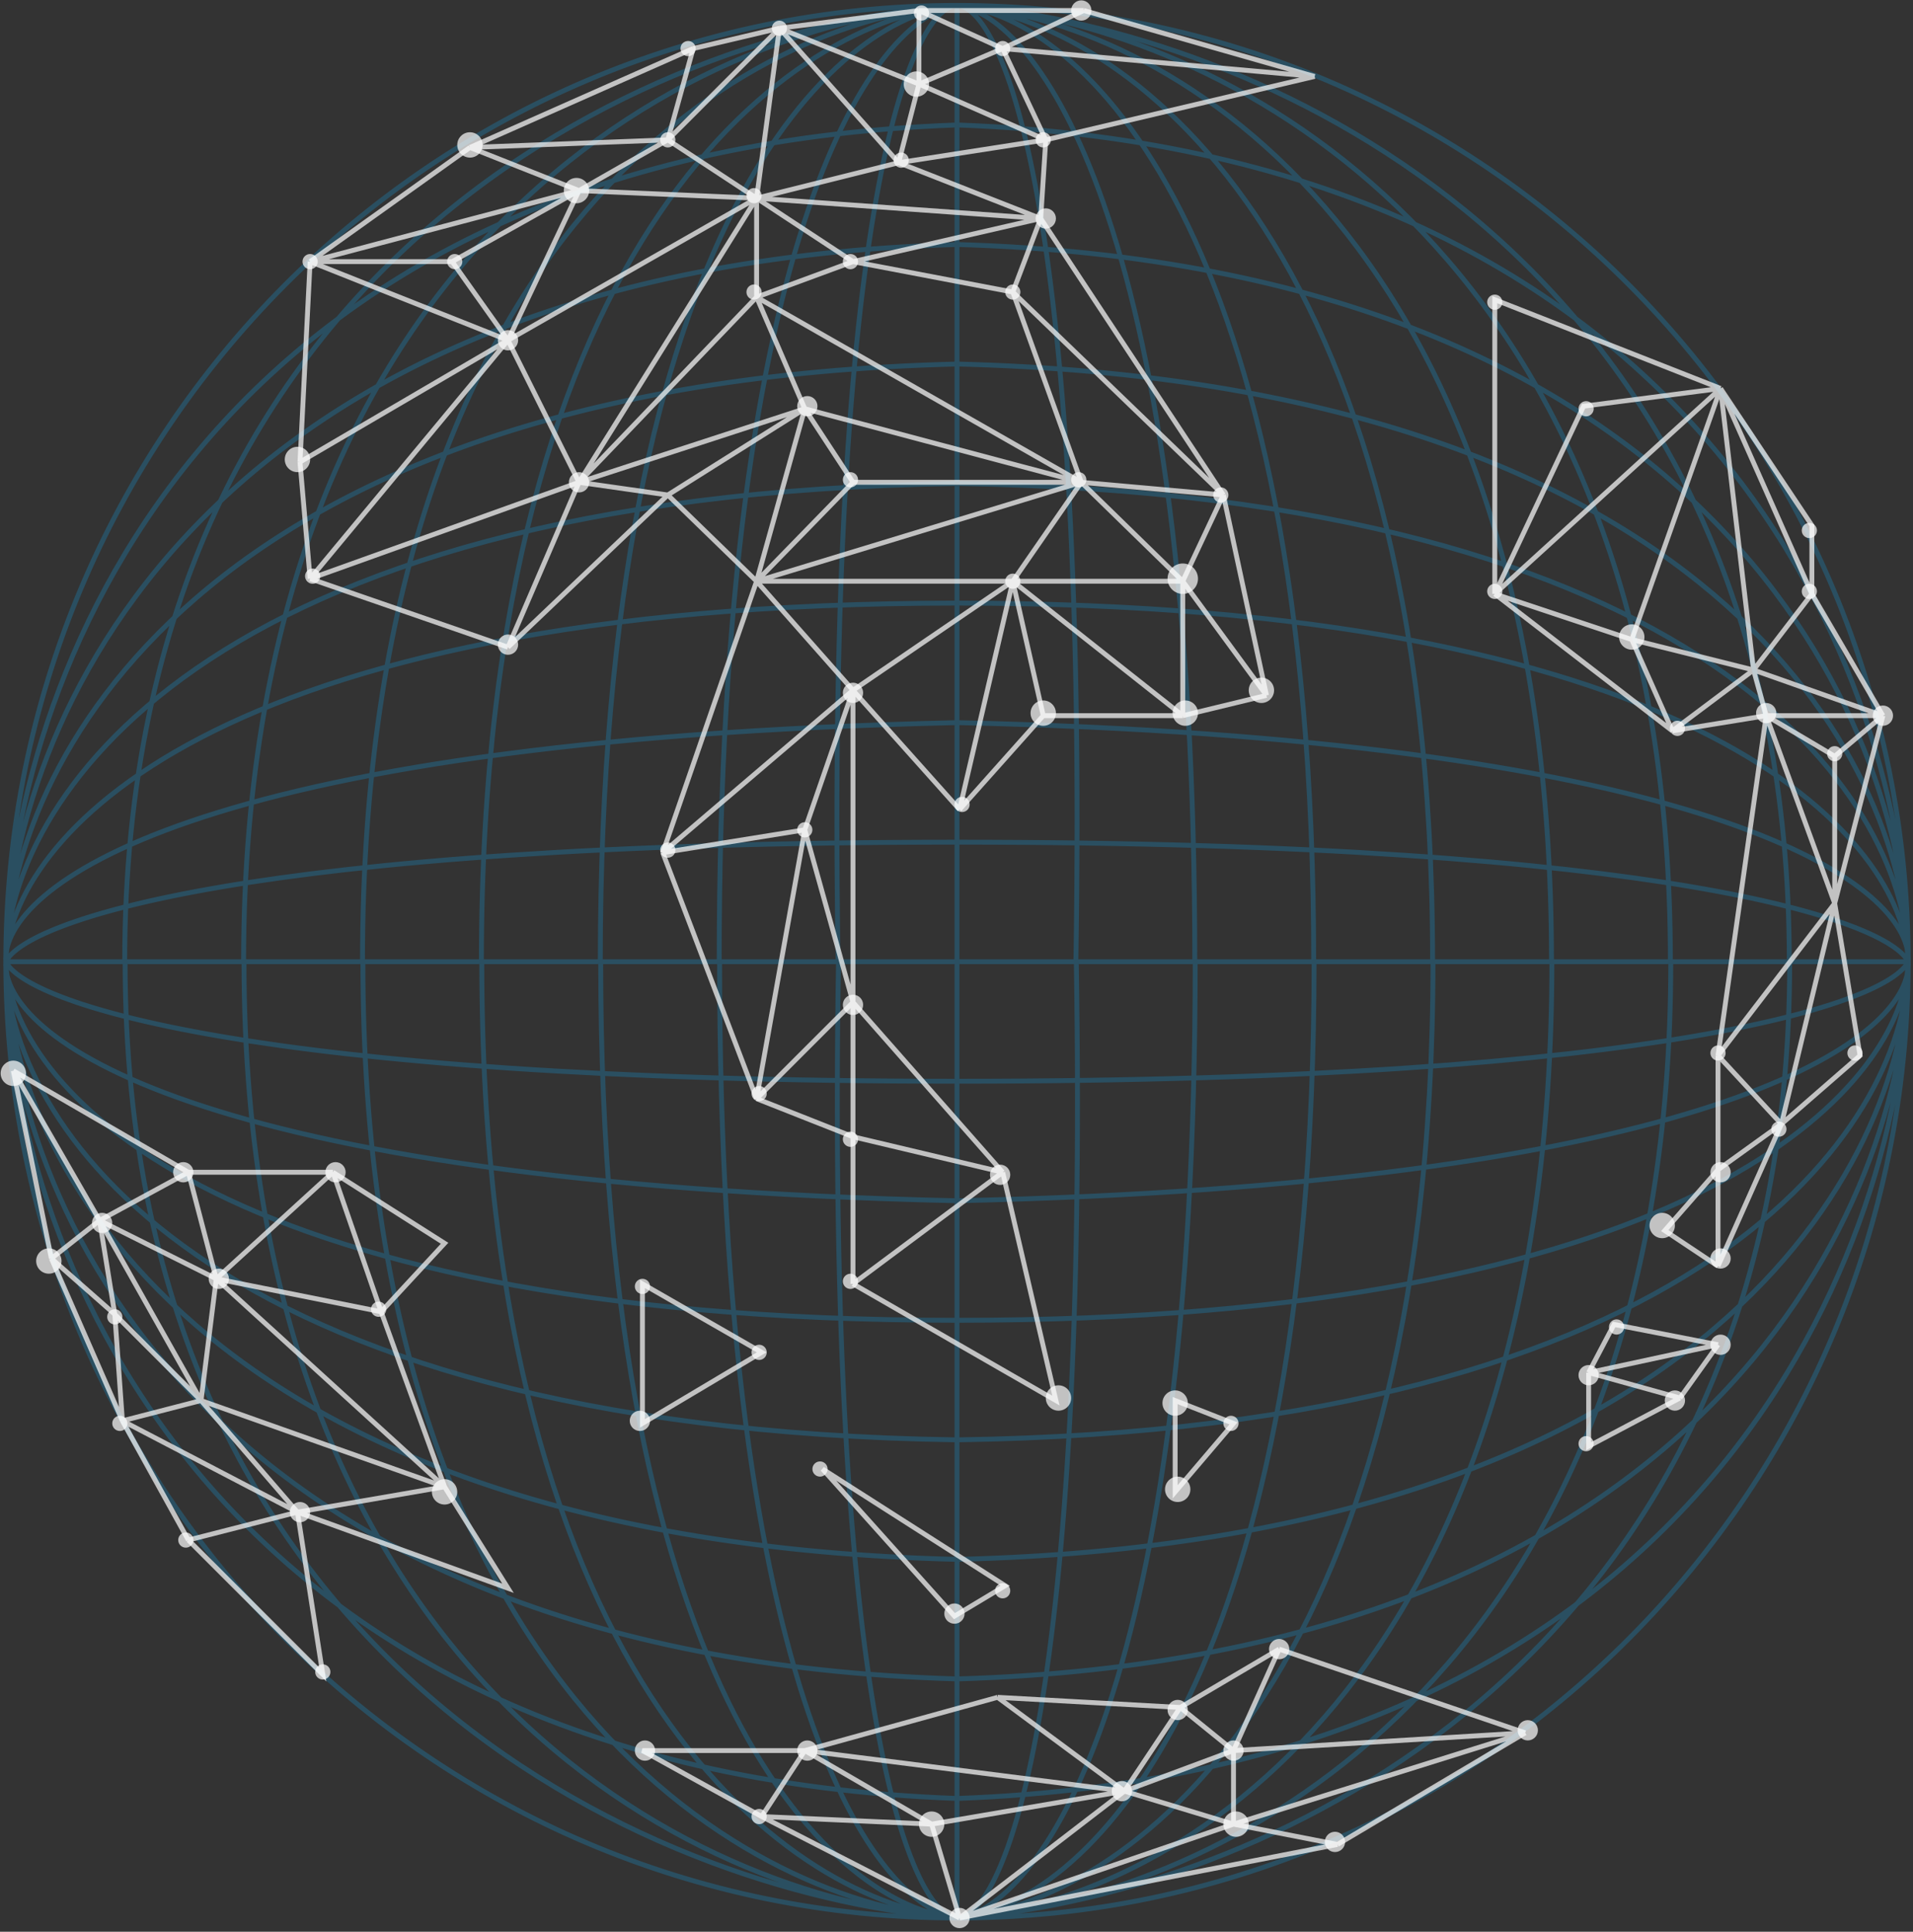 <?xml version="1.0" encoding="UTF-8"?> <svg xmlns="http://www.w3.org/2000/svg" width="405" height="409" viewBox="0 0 405 409" fill="none"><rect x="0" y="0" width="405" height="409" fill="#333333" stroke="none"/><path d="M403.983 203.615C403.983 315.436 313.823 406.084 202.606 406.084M403.983 203.615C403.983 91.795 313.823 1.147 202.606 1.147M403.983 203.615H378.81M403.983 203.615C403.983 203.215 403.981 202.812 403.977 202.406M403.983 203.615C403.983 203.204 403.98 202.788 403.974 202.369M403.983 203.615C403.983 203.183 403.978 202.745 403.969 202.303M403.983 203.615C403.983 203.14 403.974 202.658 403.957 202.169M403.983 203.615C403.954 202.716 403.874 201.784 403.739 200.823M403.983 203.615C404.007 203.223 404.006 202.819 403.977 202.406M403.983 203.615C399.847 195.179 353.782 178.307 202.606 178.307M403.983 203.615C403.983 204.016 403.981 204.419 403.977 204.825M403.983 203.615C403.983 204.027 403.98 204.443 403.974 204.861M403.983 203.615C403.983 204.048 403.978 204.486 403.969 204.928M403.983 203.615C403.983 204.091 403.974 204.573 403.957 205.062M403.983 203.615C403.954 204.515 403.874 205.447 403.739 206.407M403.983 203.615C404.007 204.008 404.006 204.412 403.977 204.825M403.983 203.615C399.847 212.052 353.782 228.924 202.606 228.924M202.606 406.084C91.388 406.084 1.228 315.436 1.228 203.615M202.606 406.084V380.775M1.228 203.615C1.228 91.795 91.388 1.147 202.606 1.147M1.228 203.615H26.401M1.228 203.615C1.228 146.991 41.504 32.285 202.606 26.456M1.228 203.615C1.228 154.964 41.504 56.481 202.606 51.764M1.228 203.615C1.228 163.085 41.504 81.033 202.606 77.073M1.228 203.615C1.228 170.835 41.504 104.695 202.606 102.381M1.228 203.615C2.041 178.307 43.453 127.69 202.606 127.69M1.228 203.615C0.268 188.263 39.2 156.647 202.606 152.998M1.228 203.615C5.364 195.179 51.429 178.307 202.606 178.307M1.228 203.615C1.228 260.24 41.504 374.946 202.606 380.775M1.228 203.615C1.228 252.267 41.504 350.75 202.606 355.467M1.228 203.615C1.228 244.146 41.504 326.198 202.606 330.158M1.228 203.615C1.228 236.396 41.504 302.536 202.606 304.85M1.228 203.615C2.041 228.924 43.453 279.541 202.606 279.541M1.228 203.615C0.268 218.967 39.2 250.584 202.606 254.232M1.228 203.615C5.364 212.052 51.429 228.924 202.606 228.924M202.606 1.147V26.456M202.606 1.147C193.135 1.543 174.841 42.59 177.433 203.615M202.606 1.147C185.824 3.273 152.261 46.744 152.261 203.615M202.606 1.147C177.433 3.224 127.089 46.624 127.089 203.615M202.606 1.147C169.043 3.891 101.917 48.226 101.917 203.615M202.606 1.147C160.652 3.594 76.745 47.514 76.745 203.615M202.606 1.147C152.261 3.743 51.573 47.87 51.573 203.615M202.606 1.147C143.871 5.078 26.401 51.074 26.401 203.615M202.606 1.147C202.628 1.148 202.651 1.149 202.673 1.151M202.606 1.147C202.886 1.182 203.17 1.229 203.459 1.288M202.606 1.147C202.712 1.156 202.818 1.165 202.926 1.175M202.606 1.147C202.703 1.155 202.801 1.163 202.898 1.172M202.606 1.147C202.644 1.149 202.683 1.152 202.722 1.154M202.606 1.147C202.663 1.151 202.721 1.155 202.779 1.159M202.606 203.615H177.433M202.606 203.615H227.778M202.606 203.615V178.307M202.606 203.615V228.924M101.917 203.615H76.745M101.917 203.615H127.089M152.261 203.615H127.089M152.261 203.615H177.433M51.573 203.615H76.745M51.573 203.615H26.401M303.294 203.615H353.638M303.294 203.615H278.122M303.294 203.615C303.294 48.677 236.557 4.149 202.898 1.172M353.638 203.615H378.81M353.638 203.615C353.638 59.398 267.304 10.887 214.551 2.434M378.81 203.615C378.81 60.831 275.887 11.398 214.551 2.434M252.95 203.615H278.122M252.95 203.615H227.778M252.95 203.615C252.95 49.361 220.498 4.756 203.459 1.288M278.122 203.615C278.122 47.287 228.202 3.592 202.926 1.175M227.778 203.615C230.294 47.306 213.13 4.05 203.459 1.288M202.606 102.381V127.69M202.606 102.381V77.073M202.606 102.381C361.372 104.662 402.79 168.931 403.957 202.169M202.606 152.998V178.307M202.606 152.998V127.69M202.606 152.998C356.644 156.438 400.07 184.731 403.739 200.823M202.606 127.69C356.099 127.69 400.077 174.772 403.739 200.823M202.606 51.764V77.073M202.606 51.764V26.456M202.606 51.764C362.344 56.441 403.292 153.303 403.974 202.369M202.606 77.073C361.987 80.991 403.109 161.341 403.969 202.303M202.606 26.456C362.568 32.244 403.407 145.375 403.977 202.406M202.606 304.85V279.541M202.606 304.85V330.158M202.606 304.85C361.372 302.569 402.79 238.3 403.957 205.062M202.606 254.232V228.924M202.606 254.232V279.541M202.606 254.232C356.644 250.793 400.07 222.5 403.739 206.407M202.606 279.541C356.099 279.541 400.077 232.459 403.739 206.407M202.606 355.467V330.158M202.606 355.467V380.775M202.606 355.467C362.344 350.79 403.292 253.928 403.974 204.861M202.606 330.158C361.987 326.24 403.109 245.89 403.969 204.928M202.606 380.775C362.568 374.987 403.407 261.856 403.977 204.825M202.673 1.151C202.69 1.152 202.706 1.153 202.722 1.154M202.673 1.151C206.38 1.344 210.36 1.763 214.551 2.434M202.722 1.154C202.741 1.155 202.76 1.157 202.779 1.159M202.722 1.154C203.467 1.199 204.224 1.256 204.994 1.327M202.779 1.159C202.819 1.162 202.858 1.167 202.898 1.172M202.779 1.159C203.508 1.208 204.247 1.265 204.994 1.327M202.898 1.172C202.907 1.173 202.916 1.174 202.926 1.175M202.926 1.175C203.101 1.199 203.279 1.237 203.459 1.288M204.994 1.327C247.657 5.27 328.466 50.424 328.466 203.615M204.994 1.327C208.043 1.584 211.236 1.95 214.551 2.434M202.689 406.084C193.218 405.688 174.924 364.641 177.516 203.615M202.689 406.084C185.907 403.958 152.344 360.487 152.344 203.615M202.689 406.084C177.516 404.007 127.172 360.606 127.172 203.615M202.689 406.084C169.126 403.34 102 359.004 102 203.615M202.689 406.084C160.735 403.636 76.828 359.716 76.828 203.615M202.689 406.084C152.344 403.488 51.656 359.36 51.656 203.615M202.689 406.084C143.954 402.153 26.484 356.156 26.484 203.615M202.689 406.084C202.711 406.083 202.734 406.082 202.756 406.08M202.689 406.084C202.969 406.048 203.253 406.001 203.543 405.942M202.689 406.084C202.795 406.075 202.901 406.066 203.009 406.055M202.689 406.084C202.786 406.076 202.884 406.068 202.982 406.059M202.689 406.084C202.728 406.082 202.767 406.079 202.806 406.077M202.689 406.084C202.746 406.08 202.804 406.076 202.862 406.072M303.377 203.615C303.377 358.554 236.64 403.082 202.982 406.059M353.721 203.615C353.721 347.832 267.387 396.344 214.634 404.796M378.894 203.615C378.894 346.399 275.97 395.833 214.634 404.796M253.033 203.615C253.033 357.869 220.581 402.475 203.543 405.942M278.205 203.615C278.205 359.944 228.285 403.639 203.009 406.055M227.861 203.615C230.377 359.925 213.213 403.181 203.543 405.942M202.756 406.08C202.773 406.079 202.789 406.078 202.806 406.077M202.756 406.08C206.464 405.887 210.443 405.468 214.634 404.796M202.806 406.077C202.824 406.075 202.843 406.074 202.862 406.072M202.806 406.077C203.55 406.032 204.307 405.974 205.077 405.903M202.862 406.072C202.902 406.068 202.942 406.064 202.982 406.059M202.862 406.072C203.592 406.022 204.33 405.966 205.077 405.903M202.982 406.059C202.991 406.058 203 406.057 203.009 406.055M203.009 406.055C203.184 406.032 203.362 405.994 203.543 405.942M205.077 405.903C247.741 401.96 328.549 356.807 328.549 203.615M205.077 405.903C208.126 405.647 211.319 405.281 214.634 404.796M403.977 202.406C403.976 202.394 403.975 202.382 403.974 202.369M403.974 202.369C403.972 202.347 403.971 202.325 403.969 202.303M403.969 202.303C403.965 202.258 403.961 202.214 403.957 202.169M403.957 202.169C403.915 201.731 403.843 201.282 403.739 200.823M403.977 204.825C403.976 204.837 403.975 204.849 403.974 204.861M403.974 204.861C403.972 204.884 403.971 204.906 403.969 204.928M403.969 204.928C403.965 204.972 403.961 205.017 403.957 205.062M403.957 205.062C403.915 205.5 403.843 205.949 403.739 206.407" stroke="#148FCC" stroke-opacity="0.3" stroke-width="1.031"></path><path d="M65.656 55.392L99.491 31.224M65.656 55.392L122.584 40.354M65.656 55.392H95.731M65.656 55.392L107.546 72.04M65.656 55.392L63.508 97.819M99.491 31.224L146.751 10.279M99.491 31.224L141.381 29.613M99.491 31.224L122.584 40.354M146.751 10.279L141.381 29.613M146.751 10.279L165.011 5.983M141.381 29.613L122.584 40.354M141.381 29.613L160.177 41.965M141.381 29.613L165.011 5.983M122.584 40.354L95.731 55.392M122.584 40.354L107.546 72.04M122.584 40.354L160.177 41.965M95.731 55.392L107.546 72.04M107.546 72.04L63.508 97.819M107.546 72.04L122.584 102.115M107.546 72.04L65.656 122.523M107.546 72.04L160.177 41.965M160.177 41.965V62.91M160.177 41.965L122.584 102.115M160.177 41.965L165.011 5.983M160.177 41.965L190.252 34.447M160.177 41.965L220.327 46.262M160.177 41.965L180.585 55.392M63.508 97.819L65.656 122.523M122.584 102.115L65.656 122.523M122.584 102.115L107.546 137.024M122.584 102.115L141.381 104.8M122.584 102.115L160.177 62.91M122.584 102.115L170.381 86.541M65.656 122.523L107.546 137.024M107.546 137.024L141.381 104.8M141.381 104.8L170.381 86.541M141.381 104.8L160.177 123.06M160.177 62.91L170.381 86.541M160.177 62.91L180.585 55.392M160.177 62.91L228.92 102.115M170.381 86.541L228.92 102.115M170.381 86.541L180.585 102.115M170.381 86.541L160.177 123.06M165.011 5.983L194.549 17.798M165.011 5.983L194.549 2.224M165.011 5.983L190.252 34.447M194.549 17.798V2.224M194.549 17.798L190.252 34.447M194.549 17.798L212.271 10.279M194.549 17.798L221.401 29.613M194.549 2.224L212.271 10.279M194.549 2.224H229.457M212.271 10.279L229.457 2.224M212.271 10.279L221.401 29.613M212.271 10.279L278.329 16.187M229.457 2.224L278.329 16.187M190.252 34.447L221.401 29.613M190.252 34.447L220.327 46.262M221.401 29.613L278.329 16.187M221.401 29.613L220.327 46.262M220.327 46.262L180.585 55.392M220.327 46.262L258.995 104.8M220.327 46.262L214.42 61.836M180.585 55.392L214.42 61.836M258.995 104.8L214.42 61.836M258.995 104.8L228.92 102.115M258.995 104.8L250.402 123.06M258.995 104.8L268.125 147.228M214.42 61.836L228.92 102.115M228.92 102.115H180.585M228.92 102.115L250.402 123.06M228.92 102.115L214.42 123.06M228.92 102.115L160.177 123.06M180.585 102.115L160.177 123.06M250.402 123.06L268.125 147.228M250.402 123.06H214.42M250.402 123.06V151.524M268.125 147.228L250.402 151.524M214.42 123.06L250.402 151.524M214.42 123.06L220.864 151.524M214.42 123.06L203.142 171.395M214.42 123.06L180.585 146.153M214.42 123.06H160.177M250.402 151.524H220.864M220.864 151.524L203.142 171.395M203.142 171.395L180.585 146.153M180.585 146.153L140.306 180.525M180.585 146.153L160.177 123.06M180.585 146.153V212.211M180.585 146.153L170.381 175.691M160.177 123.06L140.306 180.525M140.306 180.525L170.381 175.691M140.306 180.525L160.177 232.619M180.585 212.211L160.177 232.619M180.585 212.211L170.381 175.691M180.585 212.211L212.271 248.193M180.585 212.211V240.675M160.177 232.619L170.381 175.691M160.177 232.619L180.585 240.675M212.271 248.193L180.585 240.675M212.271 248.193L180.585 271.824M212.271 248.193L223.549 296.528L180.585 271.824M180.585 240.675V271.824M2.821 226.711L10.877 266.453M2.821 226.711L39.878 248.193M2.821 226.711L21.081 258.397M10.877 266.453L21.081 258.397M10.877 266.453L25.915 300.824M10.877 266.453L24.303 278.268M21.081 258.397L39.878 248.193M21.081 258.397L24.303 278.268M21.081 258.397L42.563 296.528M21.081 258.397L45.785 270.749M39.878 248.193H70.49M39.878 248.193L45.785 270.749M70.49 248.193L94.12 263.231L80.694 277.731M70.49 248.193L80.694 277.731M70.49 248.193L45.785 270.749M80.694 277.731L45.785 270.749M80.694 277.731L94.12 314.788M45.785 270.749L94.12 314.788M45.785 270.749L42.563 296.528M94.12 314.788L107.546 336.27L62.971 320.158M94.12 314.788L62.971 320.158M94.12 314.788L42.563 296.528M25.915 300.824L24.303 278.268M25.915 300.824L42.563 296.528M25.915 300.824L39.878 326.066M25.915 300.824L62.971 320.158M24.303 278.268L42.563 296.528M42.563 296.528L62.971 320.158M39.878 326.066L68.342 354.529L62.971 320.158M39.878 326.066L62.971 320.158M364.257 82.244L316.459 63.447V125.745M364.257 82.244L335.256 86.004L316.459 125.745M364.257 82.244L383.591 111.245V125.745M364.257 82.244L383.591 125.745M364.257 82.244L371.239 141.857M364.257 82.244L345.46 135.412M364.257 82.244L316.459 125.745M316.459 125.745L354.053 154.746M316.459 125.745L345.46 135.412M354.053 154.746L371.239 141.857M354.053 154.746L345.46 135.412M354.053 154.746L373.924 151.524M371.239 141.857L383.591 125.745M371.239 141.857L345.46 135.412M371.239 141.857L398.628 151.524M371.239 141.857L373.924 151.524M383.591 125.745L398.628 151.524M398.628 151.524L388.424 160.117M398.628 151.524H373.924M398.628 151.524L388.424 191.266M373.924 151.524L388.424 160.117M373.924 151.524L363.72 223.489M373.924 151.524L388.424 191.266M388.424 160.117V191.266M363.72 223.489L388.424 191.266M363.72 223.489V247.656M363.72 223.489L377.146 237.989M388.424 191.266L393.795 223.489L377.146 237.989M388.424 191.266L377.146 237.989M377.146 237.989L363.72 268.064M377.146 237.989L363.72 247.656M363.72 268.064L352.442 260.545L363.72 247.656M363.72 268.064V247.656M336.33 290.62V306.195L355.664 295.991M336.33 290.62L355.664 295.991M336.33 290.62L341.701 280.416L363.72 284.713M336.33 290.62L363.72 284.713M355.664 295.991L363.72 284.713M170.381 370.641H136.01L161.251 384.604M170.381 370.641L211.197 359.363M170.381 370.641L161.251 384.604M170.381 370.641L197.234 386.215M170.381 370.641L238.05 379.234M211.197 359.363L249.865 361.511M211.197 359.363L238.05 379.234M249.865 361.511L270.81 349.159M249.865 361.511L238.05 379.234M249.865 361.511L261.143 370.641M270.81 349.159L322.904 366.882M270.81 349.159L261.143 370.641M322.904 366.882L261.143 370.641M322.904 366.882L283.162 390.512M322.904 366.882L261.143 386.215M261.143 370.641L238.05 379.234M261.143 370.641V386.215M238.05 379.234L197.234 386.215M238.05 379.234L261.143 386.215M238.05 379.234L203.142 406.086M197.234 386.215L161.251 384.604M197.234 386.215L203.142 406.086M161.251 384.604L203.142 406.086M203.142 406.086L261.143 386.215M203.142 406.086L283.162 390.512M261.143 386.215L283.162 390.512M136.01 271.824V301.361L161.251 286.324L136.01 271.824ZM174.141 311.028L202.067 342.177L212.808 335.733L174.141 311.028ZM248.791 296.528V315.862L261.143 301.361L248.791 296.528Z" stroke="white" stroke-opacity="0.7" stroke-width="1.031"></path><circle cx="65.656" cy="55.391" r="1.611" fill="white" fill-opacity="0.7"></circle><circle cx="96.269" cy="55.391" r="1.611" fill="white" fill-opacity="0.7"></circle><circle cx="66.194" cy="121.986" r="1.611" fill="white" fill-opacity="0.7"></circle><circle cx="122.048" cy="40.353" r="2.685" fill="white" fill-opacity="0.7"></circle><circle cx="194.012" cy="17.798" r="2.685" fill="white" fill-opacity="0.7"></circle><circle cx="228.921" cy="2.222" r="2.148" fill="white" fill-opacity="0.7"></circle><circle cx="221.401" cy="46.261" r="2.148" fill="white" fill-opacity="0.7"></circle><circle cx="62.972" cy="97.281" r="2.685" fill="white" fill-opacity="0.7"></circle><circle cx="10.339" cy="266.988" r="2.685" fill="white" fill-opacity="0.7"></circle><circle cx="2.821" cy="227.249" r="2.685" fill="white" fill-opacity="0.7"></circle><circle cx="141.38" cy="29.612" r="1.611" fill="white" fill-opacity="0.7"></circle><circle cx="145.677" cy="10.282" r="1.611" fill="white" fill-opacity="0.7"></circle><circle cx="165.011" cy="5.985" r="1.611" fill="white" fill-opacity="0.7"></circle><circle cx="190.79" cy="33.91" r="1.611" fill="white" fill-opacity="0.7"></circle><circle cx="195.086" cy="2.761" r="1.611" fill="white" fill-opacity="0.7"></circle><circle cx="212.271" cy="10.282" r="1.611" fill="white" fill-opacity="0.7"></circle><circle cx="220.864" cy="29.612" r="1.611" fill="white" fill-opacity="0.7"></circle><circle cx="214.42" cy="61.837" r="1.611" fill="white" fill-opacity="0.7"></circle><circle cx="180.049" cy="55.391" r="1.611" fill="white" fill-opacity="0.7"></circle><circle cx="159.64" cy="41.429" r="1.611" fill="white" fill-opacity="0.7"></circle><circle cx="159.64" cy="61.837" r="1.611" fill="white" fill-opacity="0.7"></circle><circle cx="180.049" cy="101.577" r="1.611" fill="white" fill-opacity="0.7"></circle><circle cx="214.42" cy="123.058" r="1.611" fill="white" fill-opacity="0.7"></circle><circle cx="203.679" cy="170.322" r="1.611" fill="white" fill-opacity="0.7"></circle><circle cx="170.381" cy="175.692" r="1.611" fill="white" fill-opacity="0.7"></circle><circle cx="141.38" cy="179.989" r="1.611" fill="white" fill-opacity="0.7"></circle><circle cx="160.715" cy="231.543" r="1.611" fill="white" fill-opacity="0.7"></circle><circle cx="180.049" cy="241.211" r="1.611" fill="white" fill-opacity="0.7"></circle><circle cx="180.049" cy="271.288" r="1.611" fill="white" fill-opacity="0.7"></circle><circle cx="160.715" cy="286.324" r="1.611" fill="white" fill-opacity="0.7"></circle><circle cx="136.01" cy="272.361" r="1.611" fill="white" fill-opacity="0.7"></circle><circle cx="173.605" cy="311.028" r="1.611" fill="white" fill-opacity="0.7"></circle><circle cx="260.608" cy="301.362" r="1.611" fill="white" fill-opacity="0.7"></circle><circle cx="212.271" cy="336.805" r="1.611" fill="white" fill-opacity="0.7"></circle><circle cx="224.088" cy="295.99" r="2.685" fill="white" fill-opacity="0.7"></circle><circle cx="211.735" cy="248.731" r="2.148" fill="white" fill-opacity="0.7"></circle><circle cx="135.472" cy="300.823" r="2.148" fill="white" fill-opacity="0.7"></circle><circle cx="202.067" cy="341.639" r="2.148" fill="white" fill-opacity="0.7"></circle><circle cx="249.329" cy="315.326" r="2.685" fill="white" fill-opacity="0.7"></circle><circle cx="261.682" cy="386.216" r="2.685" fill="white" fill-opacity="0.7"></circle><circle cx="197.233" cy="386.216" r="2.685" fill="white" fill-opacity="0.7"></circle><circle cx="248.789" cy="297.064" r="2.685" fill="white" fill-opacity="0.7"></circle><circle cx="180.586" cy="212.75" r="2.148" fill="white" fill-opacity="0.7"></circle><circle cx="228.384" cy="101.577" r="1.611" fill="white" fill-opacity="0.7"></circle><circle cx="258.458" cy="104.8" r="1.611" fill="white" fill-opacity="0.7"></circle><circle cx="316.46" cy="63.983" r="1.611" fill="white" fill-opacity="0.7"></circle><circle cx="335.792" cy="86.542" r="1.611" fill="white" fill-opacity="0.7"></circle><circle cx="383.054" cy="125.209" r="1.611" fill="white" fill-opacity="0.7"></circle><circle cx="316.46" cy="125.209" r="1.611" fill="white" fill-opacity="0.7"></circle><circle cx="383.054" cy="112.32" r="1.611" fill="white" fill-opacity="0.7"></circle><circle cx="388.424" cy="159.58" r="1.611" fill="white" fill-opacity="0.7"></circle><circle cx="376.609" cy="239.063" r="1.611" fill="white" fill-opacity="0.7"></circle><circle cx="355.127" cy="154.21" r="1.611" fill="white" fill-opacity="0.7"></circle><circle cx="363.721" cy="222.951" r="1.611" fill="white" fill-opacity="0.7"></circle><circle cx="342.238" cy="280.954" r="1.611" fill="white" fill-opacity="0.7"></circle><circle cx="335.792" cy="305.659" r="1.611" fill="white" fill-opacity="0.7"></circle><circle cx="392.721" cy="222.951" r="1.611" fill="white" fill-opacity="0.7"></circle><circle cx="345.462" cy="134.875" r="2.685" fill="white" fill-opacity="0.7"></circle><circle cx="351.905" cy="259.471" r="2.685" fill="white" fill-opacity="0.7"></circle><circle cx="373.923" cy="150.987" r="2.148" fill="white" fill-opacity="0.7"></circle><circle cx="364.258" cy="248.194" r="2.148" fill="white" fill-opacity="0.7"></circle><circle cx="364.258" cy="266.451" r="2.148" fill="white" fill-opacity="0.7"></circle><circle cx="354.591" cy="296.527" r="2.148" fill="white" fill-opacity="0.7"></circle><circle cx="336.329" cy="291.157" r="2.148" fill="white" fill-opacity="0.7"></circle><circle cx="364.258" cy="284.714" r="2.148" fill="white" fill-opacity="0.7"></circle><circle cx="398.628" cy="151.523" r="2.148" fill="white" fill-opacity="0.7"></circle><circle cx="180.586" cy="146.692" r="2.148" fill="white" fill-opacity="0.7"></circle><circle cx="170.918" cy="86.003" r="2.148" fill="white" fill-opacity="0.7"></circle><circle cx="267.051" cy="146.155" r="2.685" fill="white" fill-opacity="0.7"></circle><circle cx="250.939" cy="150.987" r="2.685" fill="white" fill-opacity="0.7"></circle><circle cx="220.865" cy="150.987" r="2.685" fill="white" fill-opacity="0.7"></circle><circle cx="250.402" cy="122.523" r="3.222" fill="white" fill-opacity="0.7"></circle><circle cx="122.584" cy="102.115" r="2.148" fill="white" fill-opacity="0.7"></circle><circle cx="38.803" cy="248.194" r="2.148" fill="white" fill-opacity="0.7"></circle><circle cx="107.546" cy="136.485" r="2.148" fill="white" fill-opacity="0.7"></circle><circle cx="107.546" cy="72.041" r="2.148" fill="white" fill-opacity="0.7"></circle><circle cx="21.617" cy="258.934" r="2.148" fill="white" fill-opacity="0.7"></circle><circle cx="71.028" cy="248.194" r="2.148" fill="white" fill-opacity="0.7"></circle><circle cx="80.157" cy="277.195" r="1.611" fill="white" fill-opacity="0.7"></circle><circle cx="24.304" cy="278.805" r="1.611" fill="white" fill-opacity="0.7"></circle><circle cx="25.377" cy="301.362" r="1.611" fill="white" fill-opacity="0.7"></circle><circle cx="39.341" cy="326.067" r="1.611" fill="white" fill-opacity="0.7"></circle><circle cx="68.341" cy="353.991" r="1.611" fill="white" fill-opacity="0.7"></circle><circle cx="46.323" cy="270.75" r="2.148" fill="white" fill-opacity="0.7"></circle><circle cx="63.508" cy="320.158" r="2.148" fill="white" fill-opacity="0.7"></circle><circle cx="94.12" cy="315.863" r="2.685" fill="white" fill-opacity="0.7"></circle><circle cx="270.811" cy="349.16" r="2.148" fill="white" fill-opacity="0.7"></circle><circle cx="249.328" cy="362.048" r="2.148" fill="white" fill-opacity="0.7"></circle><circle cx="237.513" cy="379.234" r="2.148" fill="white" fill-opacity="0.7"></circle><circle cx="160.715" cy="384.603" r="1.611" fill="white" fill-opacity="0.7"></circle><circle cx="170.918" cy="370.64" r="2.148" fill="white" fill-opacity="0.7"></circle><circle cx="136.547" cy="370.64" r="2.148" fill="white" fill-opacity="0.7"></circle><circle cx="203.142" cy="406.088" r="2.148" fill="white" fill-opacity="0.7"></circle><circle cx="282.626" cy="389.976" r="2.148" fill="white" fill-opacity="0.7"></circle><circle cx="323.442" cy="366.345" r="2.148" fill="white" fill-opacity="0.7"></circle><circle cx="261.145" cy="370.64" r="2.148" fill="white" fill-opacity="0.7"></circle><circle cx="99.49" cy="30.686" r="2.685" fill="white" fill-opacity="0.7"></circle></svg> 